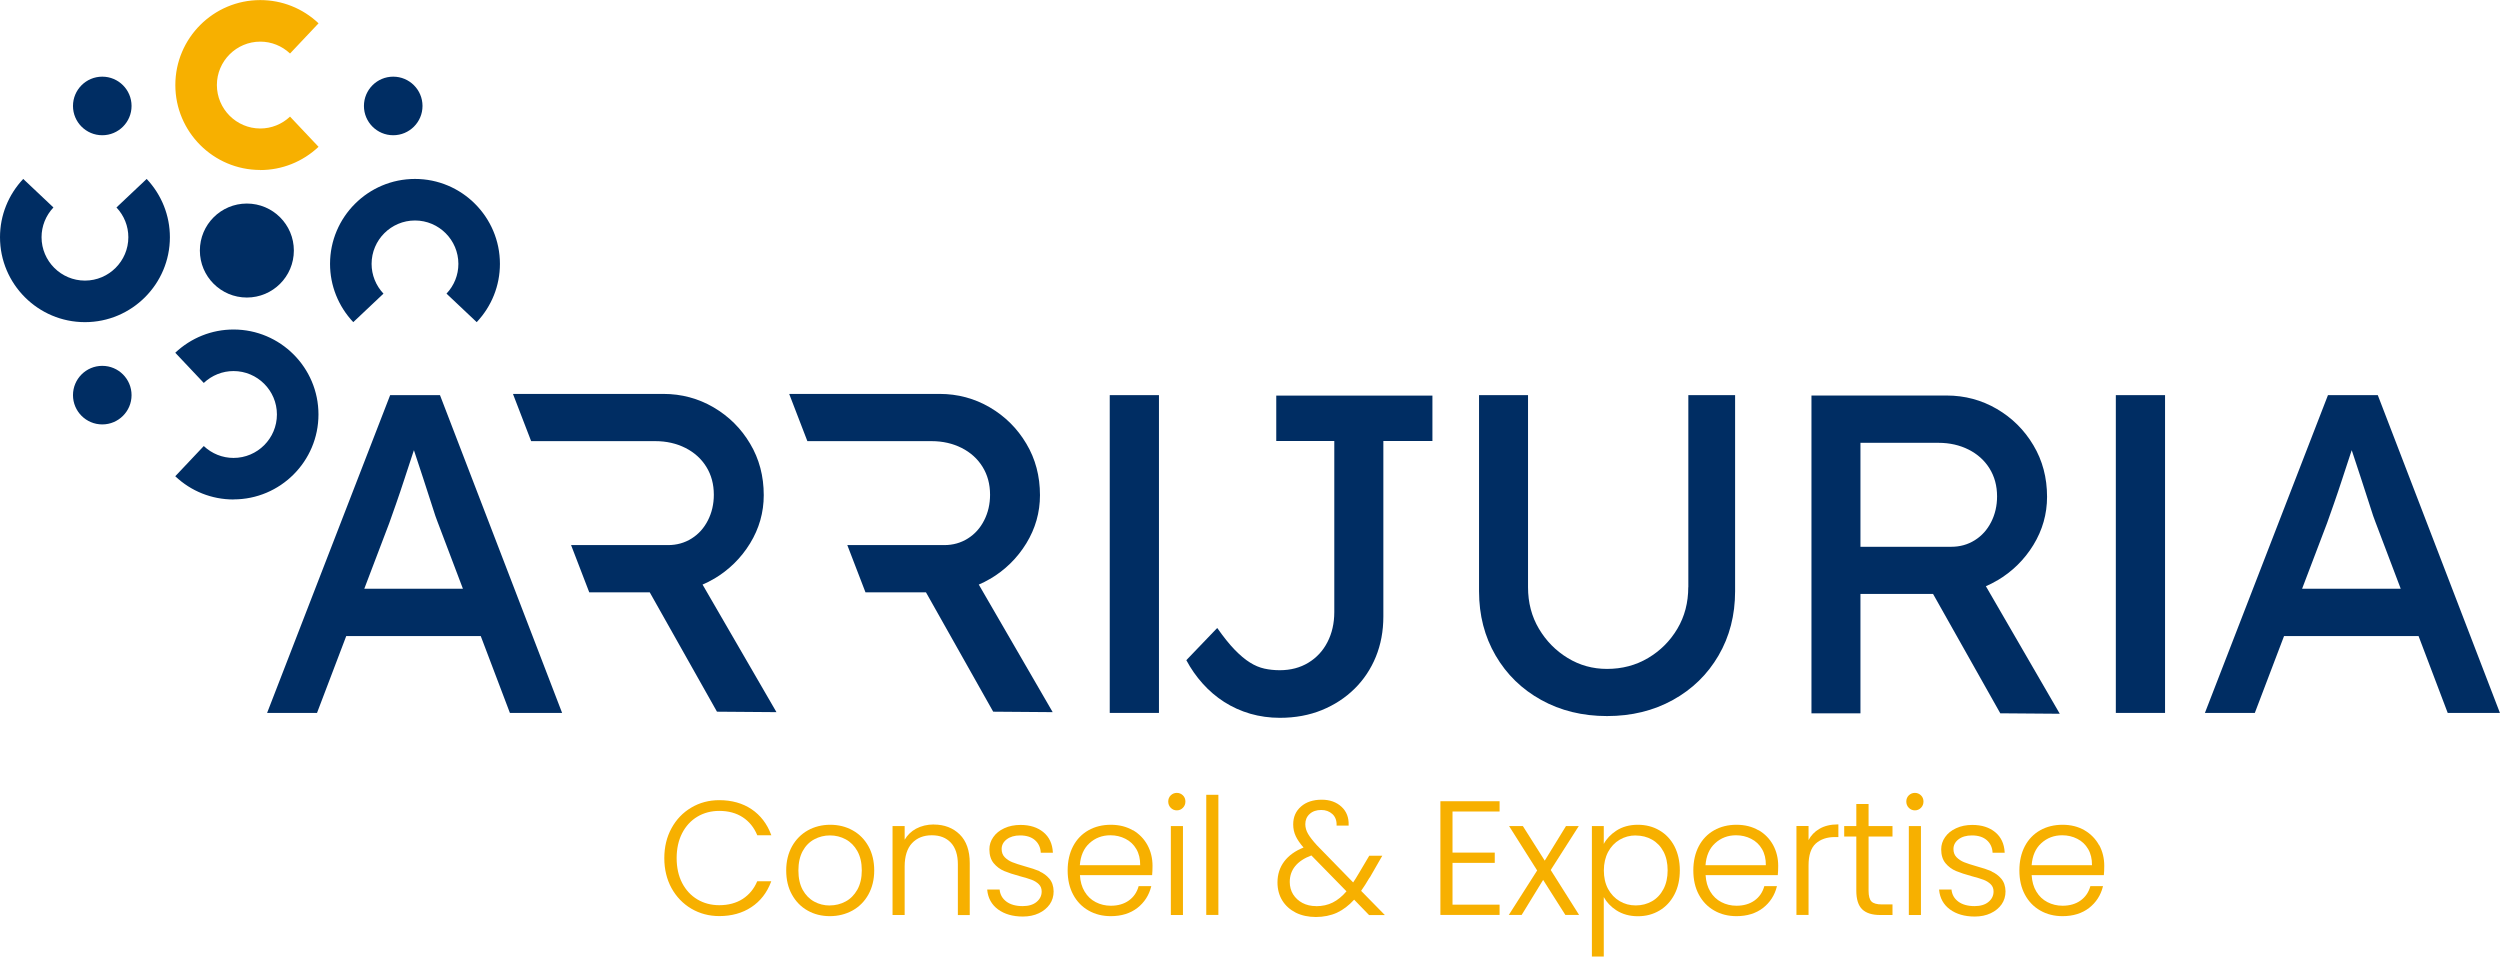 <svg xmlns="http://www.w3.org/2000/svg" id="Calque_2" data-name="Calque 2" viewBox="0 0 326.09 124.77"><defs><style>      .cls-1 {        fill: #002d63;      }      .cls-2 {        fill: #f7b000;      }    </style></defs><g id="Calque_1-2" data-name="Calque 1"><g><g><path class="cls-1" d="M93.1,75.52c1.97-1.16,3.55-2.71,4.74-4.65,1.18-1.93,1.78-4.03,1.78-6.28,0-2.49-.59-4.73-1.78-6.72-1.18-1.99-2.77-3.57-4.77-4.74-1.99-1.16-4.18-1.75-6.54-1.75h-19.58l-.03.03,2.36,6.13h16.19c1.46,0,2.77.3,3.94.89,1.16.59,2.07,1.41,2.72,2.46.65,1.05.98,2.26.98,3.64,0,1.22-.26,2.34-.77,3.34-.51,1.01-1.22,1.8-2.13,2.37-.91.57-1.93.86-3.08.86h-12.64l2.37,6.16h7.89l8.77,15.57,7.76.06-9.64-16.64c.5-.21.99-.46,1.46-.74Z"></path><path class="cls-1" d="M129.13,75.52c1.97-1.16,3.55-2.71,4.74-4.65,1.18-1.93,1.78-4.03,1.78-6.28,0-2.49-.59-4.73-1.78-6.72-1.18-1.99-2.77-3.57-4.77-4.74-1.99-1.16-4.18-1.75-6.54-1.75h-19.58l-.03.03,2.36,6.13h16.19c1.46,0,2.77.3,3.94.89,1.16.59,2.07,1.41,2.72,2.46.65,1.05.98,2.26.98,3.64,0,1.22-.26,2.34-.77,3.34-.51,1.01-1.22,1.8-2.13,2.37-.91.57-1.93.86-3.08.86h-12.64l2.37,6.16h7.89l8.77,15.57,7.76.06-9.64-16.64c.5-.21.99-.46,1.46-.74Z"></path><path class="cls-1" d="M50.89,51.54l-16.05,41.45h6.51l3.81-10.02h17.55l3.8,10.02h6.81l-15.93-41.45h-6.51ZM47.51,76.81l3.26-8.57c.24-.67.53-1.51.89-2.52.35-1.01.72-2.08,1.09-3.23.38-1.14.73-2.23,1.07-3.26.06-.18.11-.34.17-.51.01.04.03.08.04.12.35,1.09.75,2.28,1.18,3.58.43,1.3.82,2.49,1.15,3.55.34,1.07.56,1.74.68,2.01l3.34,8.81h-12.88Z"></path><path class="cls-1" d="M310.16,51.54h-6.51l-16.05,41.45h6.51l3.81-10.02h17.55l3.8,10.02h6.81l-15.93-41.45ZM300.27,76.81l3.26-8.57c.24-.67.53-1.51.89-2.52.35-1.01.72-2.08,1.09-3.23.38-1.14.73-2.23,1.07-3.26.06-.18.11-.34.17-.51.01.04.03.08.04.12.35,1.09.75,2.28,1.18,3.58.43,1.3.82,2.49,1.15,3.55.34,1.07.56,1.74.68,2.01l3.34,8.81h-12.88Z"></path><path class="cls-1" d="M166.46,57.52h7.58v22.32c0,1.46-.3,2.76-.89,3.91-.59,1.15-1.42,2.04-2.49,2.69-1.07.65-2.31.98-3.73.98-.71,0-1.38-.07-2.01-.21-.63-.14-1.26-.4-1.89-.8-.63-.39-1.29-.95-1.98-1.66-.69-.71-1.45-1.66-2.28-2.84l-4.03,4.2c.59,1.11,1.3,2.12,2.13,3.05.83.93,1.77,1.73,2.81,2.4,1.05.67,2.18,1.18,3.41,1.54,1.22.35,2.51.53,3.85.53,2.01,0,3.84-.34,5.48-1.01,1.64-.67,3.06-1.6,4.26-2.78,1.2-1.18,2.13-2.58,2.78-4.17.65-1.6.98-3.35.98-5.24v-22.91h6.4v-5.92h-20.37v5.92Z"></path><path class="cls-1" d="M220.21,76.59c0,2.01-.47,3.82-1.42,5.42-.95,1.6-2.22,2.87-3.82,3.82-1.6.95-3.39,1.42-5.36,1.42-1.86,0-3.56-.47-5.12-1.42-1.56-.95-2.81-2.22-3.76-3.82-.95-1.6-1.42-3.41-1.42-5.42v-25.05h-6.39v25.58c0,3.12.72,5.91,2.16,8.38,1.44,2.47,3.42,4.4,5.95,5.8,2.53,1.4,5.39,2.1,8.59,2.1s6.06-.7,8.59-2.1c2.53-1.4,4.51-3.33,5.95-5.8,1.44-2.47,2.16-5.26,2.16-8.38v-25.58h-6.1v25.05Z"></path><path class="cls-1" d="M260.49,75.73c1.97-1.16,3.55-2.71,4.74-4.65,1.18-1.93,1.78-4.03,1.78-6.28,0-2.49-.59-4.73-1.78-6.72-1.18-1.99-2.77-3.57-4.77-4.74-1.99-1.16-4.18-1.75-6.54-1.75h-17.64v41.45h6.39v-15.57h9.47l8.77,15.57,7.76.06-9.64-16.64c.5-.21.99-.46,1.46-.74ZM257.59,70.46c-.91.57-1.93.86-3.08.86h-11.84v-13.56h10.18c1.46,0,2.77.3,3.94.89,1.16.59,2.07,1.41,2.72,2.46.65,1.05.98,2.26.98,3.64,0,1.22-.26,2.34-.77,3.34-.51,1.01-1.22,1.8-2.13,2.37Z"></path><rect class="cls-1" x="144.75" y="51.54" width="6.42" height="41.45"></rect><rect class="cls-1" x="275.98" y="51.54" width="6.42" height="41.45"></rect></g><g><path class="cls-2" d="M98.76,114.97c-.41.97-1.04,1.73-1.88,2.28-.84.54-1.87.82-3.06.82-1.05,0-2.01-.25-2.85-.75-.84-.5-1.51-1.22-1.99-2.14-.48-.93-.72-2.02-.72-3.25s.24-2.33.72-3.26c.48-.93,1.15-1.65,1.99-2.15.84-.5,1.8-.75,2.85-.75,1.19,0,2.22.28,3.06.83.84.55,1.47,1.33,1.88,2.31l.02.04h1.83l-.03-.08c-.53-1.42-1.39-2.54-2.55-3.32-1.16-.78-2.58-1.18-4.21-1.18-1.34,0-2.56.32-3.65.97-1.09.64-1.96,1.55-2.58,2.69-.63,1.15-.94,2.46-.94,3.91s.32,2.76.94,3.9c.63,1.14,1.5,2.04,2.58,2.68,1.09.64,2.31.97,3.65.97,1.61,0,3.02-.39,4.19-1.17,1.17-.77,2.03-1.88,2.56-3.29l.03-.08h-1.83l-.02.04Z"></path><path class="cls-2" d="M111.22,108.31c-.87-.49-1.86-.73-2.93-.73s-2.06.25-2.92.73c-.87.49-1.56,1.19-2.06,2.08-.5.9-.76,1.96-.76,3.15s.25,2.26.75,3.15c.49.89,1.18,1.6,2.04,2.08.86.49,1.84.73,2.91.73s2.06-.25,2.94-.73c.88-.49,1.58-1.19,2.08-2.09.5-.9.76-1.96.76-3.14s-.25-2.25-.75-3.15c-.5-.9-1.19-1.6-2.06-2.08ZM108.24,118.11c-.74,0-1.42-.17-2.04-.51-.62-.34-1.12-.85-1.5-1.53-.37-.68-.56-1.53-.56-2.53s.19-1.84.56-2.53c.37-.68.88-1.19,1.51-1.53.63-.34,1.32-.51,2.05-.51s1.43.17,2.05.51c.63.34,1.14.85,1.52,1.53.38.68.58,1.53.58,2.52s-.2,1.84-.59,2.53c-.39.68-.9,1.2-1.53,1.53-.63.34-1.32.51-2.05.51Z"></path><path class="cls-2" d="M121.81,107.54c-.87,0-1.65.19-2.34.56-.62.34-1.11.82-1.47,1.43v-1.78h-1.58v11.6h1.58v-6.32c0-1.34.32-2.36.96-3.05.64-.68,1.5-1.03,2.58-1.03s1.88.33,2.49.97c.6.64.91,1.59.91,2.82v6.62h1.55v-6.79c0-1.62-.44-2.88-1.31-3.73-.87-.85-2-1.29-3.37-1.29Z"></path><path class="cls-2" d="M135.61,113.64c-.49-.21-1.15-.43-1.96-.65-.67-.19-1.22-.37-1.62-.53-.39-.16-.72-.38-.99-.66-.26-.27-.39-.63-.39-1.06,0-.5.22-.92.66-1.26.45-.34,1.03-.51,1.75-.51.81,0,1.46.2,1.93.61.46.4.72.94.76,1.59v.06h1.58v-.06c-.06-1.11-.47-1.99-1.23-2.62-.76-.63-1.76-.95-2.99-.95-.78,0-1.49.14-2.11.43-.62.28-1.1.67-1.44,1.16-.34.48-.51,1.02-.51,1.59,0,.75.19,1.36.56,1.81.37.45.83.79,1.36,1.02.53.22,1.22.45,2.07.68.65.17,1.17.33,1.54.47.37.14.68.34.93.59.24.24.36.55.36.93,0,.54-.22,1-.66,1.36-.44.37-1.05.55-1.82.55-.88,0-1.6-.2-2.12-.59-.52-.39-.81-.9-.88-1.52v-.05h-1.62v.06c.1,1.06.58,1.92,1.41,2.53.83.61,1.92.93,3.23.93.78,0,1.48-.14,2.09-.43.6-.28,1.08-.68,1.42-1.16.34-.49.51-1.06.51-1.69-.01-.68-.2-1.24-.56-1.66-.35-.41-.78-.73-1.27-.94Z"></path><path class="cls-2" d="M147.76,108.3c-.82-.48-1.78-.72-2.87-.72s-2.07.24-2.92.72c-.85.48-1.53,1.18-2,2.08-.47.9-.71,1.96-.71,3.16s.24,2.26.72,3.15c.48.9,1.16,1.6,2.01,2.08.85.49,1.83.73,2.9.73,1.38,0,2.54-.36,3.46-1.07.91-.71,1.52-1.65,1.8-2.78l.02-.07h-1.66v.04c-.22.77-.64,1.39-1.27,1.84s-1.42.68-2.35.68c-.71,0-1.37-.16-1.97-.47-.6-.31-1.09-.77-1.45-1.38-.36-.59-.56-1.31-.61-2.14h9.42v-.05c.03-.27.05-.66.05-1.16,0-.99-.22-1.9-.66-2.71-.44-.81-1.08-1.47-1.9-1.95ZM148.72,112.85h-7.87c.09-1.22.51-2.19,1.25-2.86.75-.69,1.67-1.04,2.73-1.04.71,0,1.37.15,1.97.46.6.3,1.08.75,1.42,1.34.34.58.51,1.28.5,2.1Z"></path><path class="cls-2" d="M153.5,103.42c-.31,0-.57.11-.79.32-.22.21-.33.49-.33.81s.11.6.33.82c.22.22.48.33.79.33s.57-.11.79-.33.33-.5.33-.82-.11-.6-.33-.81c-.22-.21-.48-.32-.79-.32Z"></path><rect class="cls-2" x="152.72" y="107.75" width="1.58" height="11.6"></rect><rect class="cls-2" x="157.34" y="103.67" width="1.58" height="15.67"></rect><path class="cls-2" d="M178.67,114.46l1.63-2.84h-1.7l-1.35,2.28c-.31.53-.56.93-.75,1.2l-4.73-4.85c-.52-.57-.91-1.07-1.15-1.48-.24-.41-.36-.84-.36-1.27,0-.54.19-.99.57-1.33.38-.35.89-.52,1.51-.52.58,0,1.06.18,1.45.53.38.35.57.84.55,1.45v.06s1.57,0,1.57,0v-.06c.04-.98-.27-1.79-.93-2.4-.66-.61-1.53-.92-2.58-.92-1.12,0-2.03.3-2.7.89-.68.59-1.02,1.37-1.02,2.33,0,.55.11,1.07.34,1.55.21.45.56.95,1.01,1.47-1.09.43-1.93,1.04-2.51,1.8-.59.78-.89,1.7-.89,2.75,0,.89.21,1.68.63,2.36.42.68,1.02,1.21,1.77,1.59.75.37,1.63.56,2.61.56s1.94-.19,2.75-.56c.79-.37,1.55-.94,2.24-1.7l1.93,1.99.02.02h2.06l-3.1-3.16c.36-.51.73-1.09,1.1-1.73ZM171.67,118.19c-.67,0-1.27-.14-1.78-.41-.51-.27-.92-.65-1.22-1.12-.29-.47-.44-1.02-.44-1.62,0-1.59.95-2.76,2.82-3.46l4.58,4.68c-.56.66-1.17,1.15-1.79,1.46-.63.32-1.36.48-2.17.48Z"></path><polygon class="cls-2" points="187.88 119.34 195.6 119.34 195.6 118 189.46 118 189.46 112.55 194.97 112.55 194.97 111.21 189.46 111.21 189.46 105.85 195.6 105.85 195.6 104.51 187.88 104.51 187.88 119.34"></polygon><polygon class="cls-2" points="205.87 107.84 205.93 107.75 204.26 107.75 201.49 112.26 198.65 107.77 198.63 107.75 196.84 107.75 200.5 113.54 196.86 119.25 196.8 119.34 198.48 119.34 201.28 114.77 204.16 119.31 204.18 119.34 205.97 119.34 202.27 113.48 205.87 107.84"></polygon><path class="cls-2" d="M216.45,108.31c-.83-.49-1.78-.73-2.81-.73-1.09,0-2.04.26-2.83.78-.71.47-1.26,1.04-1.62,1.72v-2.33h-1.55v17.02h1.55v-7.76c.37.68.92,1.26,1.63,1.72.8.52,1.75.78,2.82.78s1.98-.25,2.81-.74c.83-.49,1.49-1.2,1.96-2.11.47-.9.7-1.96.7-3.14s-.24-2.23-.7-3.13c-.47-.9-1.13-1.6-1.96-2.08ZM213.35,108.98c.79,0,1.51.18,2.14.54.63.36,1.13.88,1.49,1.56.36.68.54,1.5.54,2.44s-.18,1.75-.54,2.44c-.36.69-.86,1.23-1.49,1.59s-1.34.55-2.13.55-1.47-.19-2.1-.56c-.63-.37-1.14-.91-1.51-1.59-.37-.69-.55-1.5-.55-2.41s.19-1.72.55-2.41c.37-.69.87-1.22,1.51-1.6.63-.37,1.34-.56,2.1-.56Z"></path><path class="cls-2" d="M229.37,108.3c-.82-.48-1.78-.72-2.87-.72s-2.07.24-2.92.72c-.85.48-1.53,1.18-2,2.08-.47.9-.71,1.96-.71,3.16s.24,2.26.72,3.15c.48.9,1.16,1.6,2.01,2.08.85.49,1.83.73,2.9.73,1.38,0,2.54-.36,3.46-1.07.91-.71,1.52-1.65,1.8-2.78l.02-.07h-1.66v.04c-.22.77-.64,1.39-1.27,1.84-.63.45-1.42.68-2.35.68-.71,0-1.37-.16-1.97-.47-.6-.31-1.09-.77-1.45-1.38-.36-.59-.56-1.31-.61-2.14h9.42v-.05c.03-.27.05-.66.05-1.16,0-.99-.22-1.9-.66-2.71-.44-.81-1.08-1.47-1.9-1.95ZM230.33,112.85h-7.87c.09-1.22.51-2.19,1.25-2.86.75-.69,1.67-1.04,2.73-1.04.71,0,1.37.15,1.97.46.6.3,1.08.75,1.42,1.34.34.58.51,1.28.5,2.1Z"></path><path class="cls-2" d="M237.28,108.13c-.59.35-1.06.84-1.38,1.45v-1.84h-1.58v11.6h1.58v-6.47c0-1.32.32-2.28.94-2.84.62-.56,1.47-.85,2.5-.85h.45v-1.65h-.06c-.96,0-1.79.2-2.45.6Z"></path><path class="cls-2" d="M243.73,104.87h-1.6v2.88h-1.58v1.36h1.58v7.07c0,1.12.26,1.94.77,2.43.51.49,1.29.74,2.33.74h1.62v-1.38h-1.39c-.65,0-1.1-.13-1.35-.38-.25-.25-.38-.73-.38-1.41v-7.07h3.12v-1.36h-3.12v-2.88Z"></path><rect class="cls-2" x="248.98" y="107.75" width="1.58" height="11.6"></rect><path class="cls-2" d="M249.77,103.42c-.31,0-.57.11-.79.32s-.33.49-.33.81.11.6.33.82c.22.22.48.33.79.33s.57-.11.79-.33c.22-.22.33-.5.33-.82s-.11-.6-.33-.81c-.22-.21-.48-.32-.79-.32Z"></path><path class="cls-2" d="M259.76,113.64c-.49-.21-1.15-.43-1.96-.65-.67-.19-1.22-.37-1.62-.53-.39-.16-.72-.38-.99-.66-.26-.27-.39-.63-.39-1.06,0-.5.22-.92.66-1.26.44-.34,1.03-.51,1.75-.51.81,0,1.46.2,1.93.61.46.4.72.94.76,1.59v.06h1.58v-.06c-.06-1.11-.47-1.99-1.23-2.62-.76-.63-1.76-.95-2.99-.95-.78,0-1.49.14-2.11.43-.62.28-1.1.67-1.44,1.16-.34.48-.51,1.02-.51,1.59,0,.75.19,1.36.56,1.81.37.45.83.79,1.37,1.02.53.22,1.22.45,2.07.68.65.17,1.17.33,1.54.47.37.14.68.34.93.59.24.24.36.55.36.93,0,.54-.22,1-.66,1.36-.44.37-1.05.55-1.82.55-.88,0-1.6-.2-2.12-.59-.52-.39-.81-.9-.88-1.52v-.05h-1.62v.06c.1,1.06.58,1.92,1.41,2.53.83.61,1.92.93,3.23.93.78,0,1.48-.14,2.09-.43.6-.28,1.08-.68,1.42-1.16.34-.49.51-1.06.51-1.69-.01-.68-.2-1.24-.56-1.66-.35-.41-.78-.73-1.27-.94Z"></path><path class="cls-2" d="M273.8,110.25c-.44-.81-1.08-1.47-1.9-1.95s-1.78-.72-2.87-.72-2.07.24-2.92.72c-.85.48-1.53,1.18-2,2.08-.47.9-.71,1.96-.71,3.16s.24,2.26.72,3.15c.48.9,1.16,1.6,2.01,2.08.85.49,1.83.73,2.9.73,1.38,0,2.54-.36,3.46-1.07.91-.71,1.52-1.65,1.8-2.78l.02-.07h-1.66v.04c-.22.77-.64,1.39-1.27,1.84-.63.45-1.42.68-2.35.68-.71,0-1.37-.16-1.97-.47-.6-.31-1.09-.77-1.45-1.38-.36-.59-.56-1.31-.61-2.14h9.42v-.05c.03-.27.05-.66.05-1.16,0-.99-.22-1.9-.66-2.71ZM272.87,112.85h-7.87c.09-1.22.51-2.19,1.25-2.86.75-.69,1.67-1.04,2.73-1.04.71,0,1.37.15,1.97.46.6.3,1.08.75,1.42,1.34.34.58.51,1.28.5,2.1Z"></path></g><g><circle class="cls-1" cx="13.34" cy="13.82" r="3.82"></circle><circle class="cls-1" cx="32.2" cy="32.68" r="6.13"></circle><circle class="cls-1" cx="13.34" cy="51.54" r="3.82"></circle><circle class="cls-1" cx="51.29" cy="13.82" r="3.82"></circle><path class="cls-1" d="M30.46,65.15c-2.83,0-5.53-1.07-7.6-3.03l3.72-3.94c1.06,1,2.44,1.55,3.88,1.55,3.12,0,5.66-2.54,5.66-5.67,0-3.12-2.54-5.66-5.66-5.66-1.44,0-2.82.55-3.88,1.55l-3.72-3.94c2.07-1.95,4.77-3.03,7.6-3.03,6.11,0,11.08,4.97,11.08,11.08s-4.97,11.08-11.08,11.08Z"></path><path class="cls-2" d="M33.95,22.17c-6.11,0-11.08-4.97-11.08-11.08,0-6.11,4.97-11.08,11.08-11.08,2.83,0,5.53,1.07,7.6,3.03l-3.72,3.94c-1.06-1-2.44-1.55-3.88-1.55-3.12,0-5.66,2.54-5.66,5.66s2.54,5.67,5.66,5.67c1.44,0,2.82-.55,3.88-1.55l3.72,3.94c-2.07,1.95-4.77,3.03-7.6,3.03Z"></path><path class="cls-1" d="M62.18,42.02l-3.94-3.72c1-1.06,1.55-2.43,1.55-3.88,0-3.12-2.54-5.66-5.66-5.66s-5.66,2.54-5.66,5.66c0,1.44.55,2.82,1.55,3.88l-3.94,3.72c-1.95-2.07-3.03-4.77-3.03-7.6,0-6.11,4.97-11.08,11.08-11.08,6.11,0,11.08,4.97,11.08,11.08,0,2.84-1.08,5.53-3.03,7.6Z"></path><path class="cls-1" d="M11.08,42.02c-6.11,0-11.08-4.97-11.08-11.08,0-2.83,1.08-5.53,3.03-7.6l3.94,3.72c-1,1.06-1.55,2.44-1.55,3.88,0,3.12,2.54,5.66,5.66,5.66,3.12,0,5.66-2.54,5.66-5.66,0-1.44-.55-2.82-1.55-3.88l3.94-3.72c1.95,2.07,3.03,4.77,3.03,7.6,0,6.11-4.97,11.08-11.08,11.08Z"></path></g></g></g></svg>